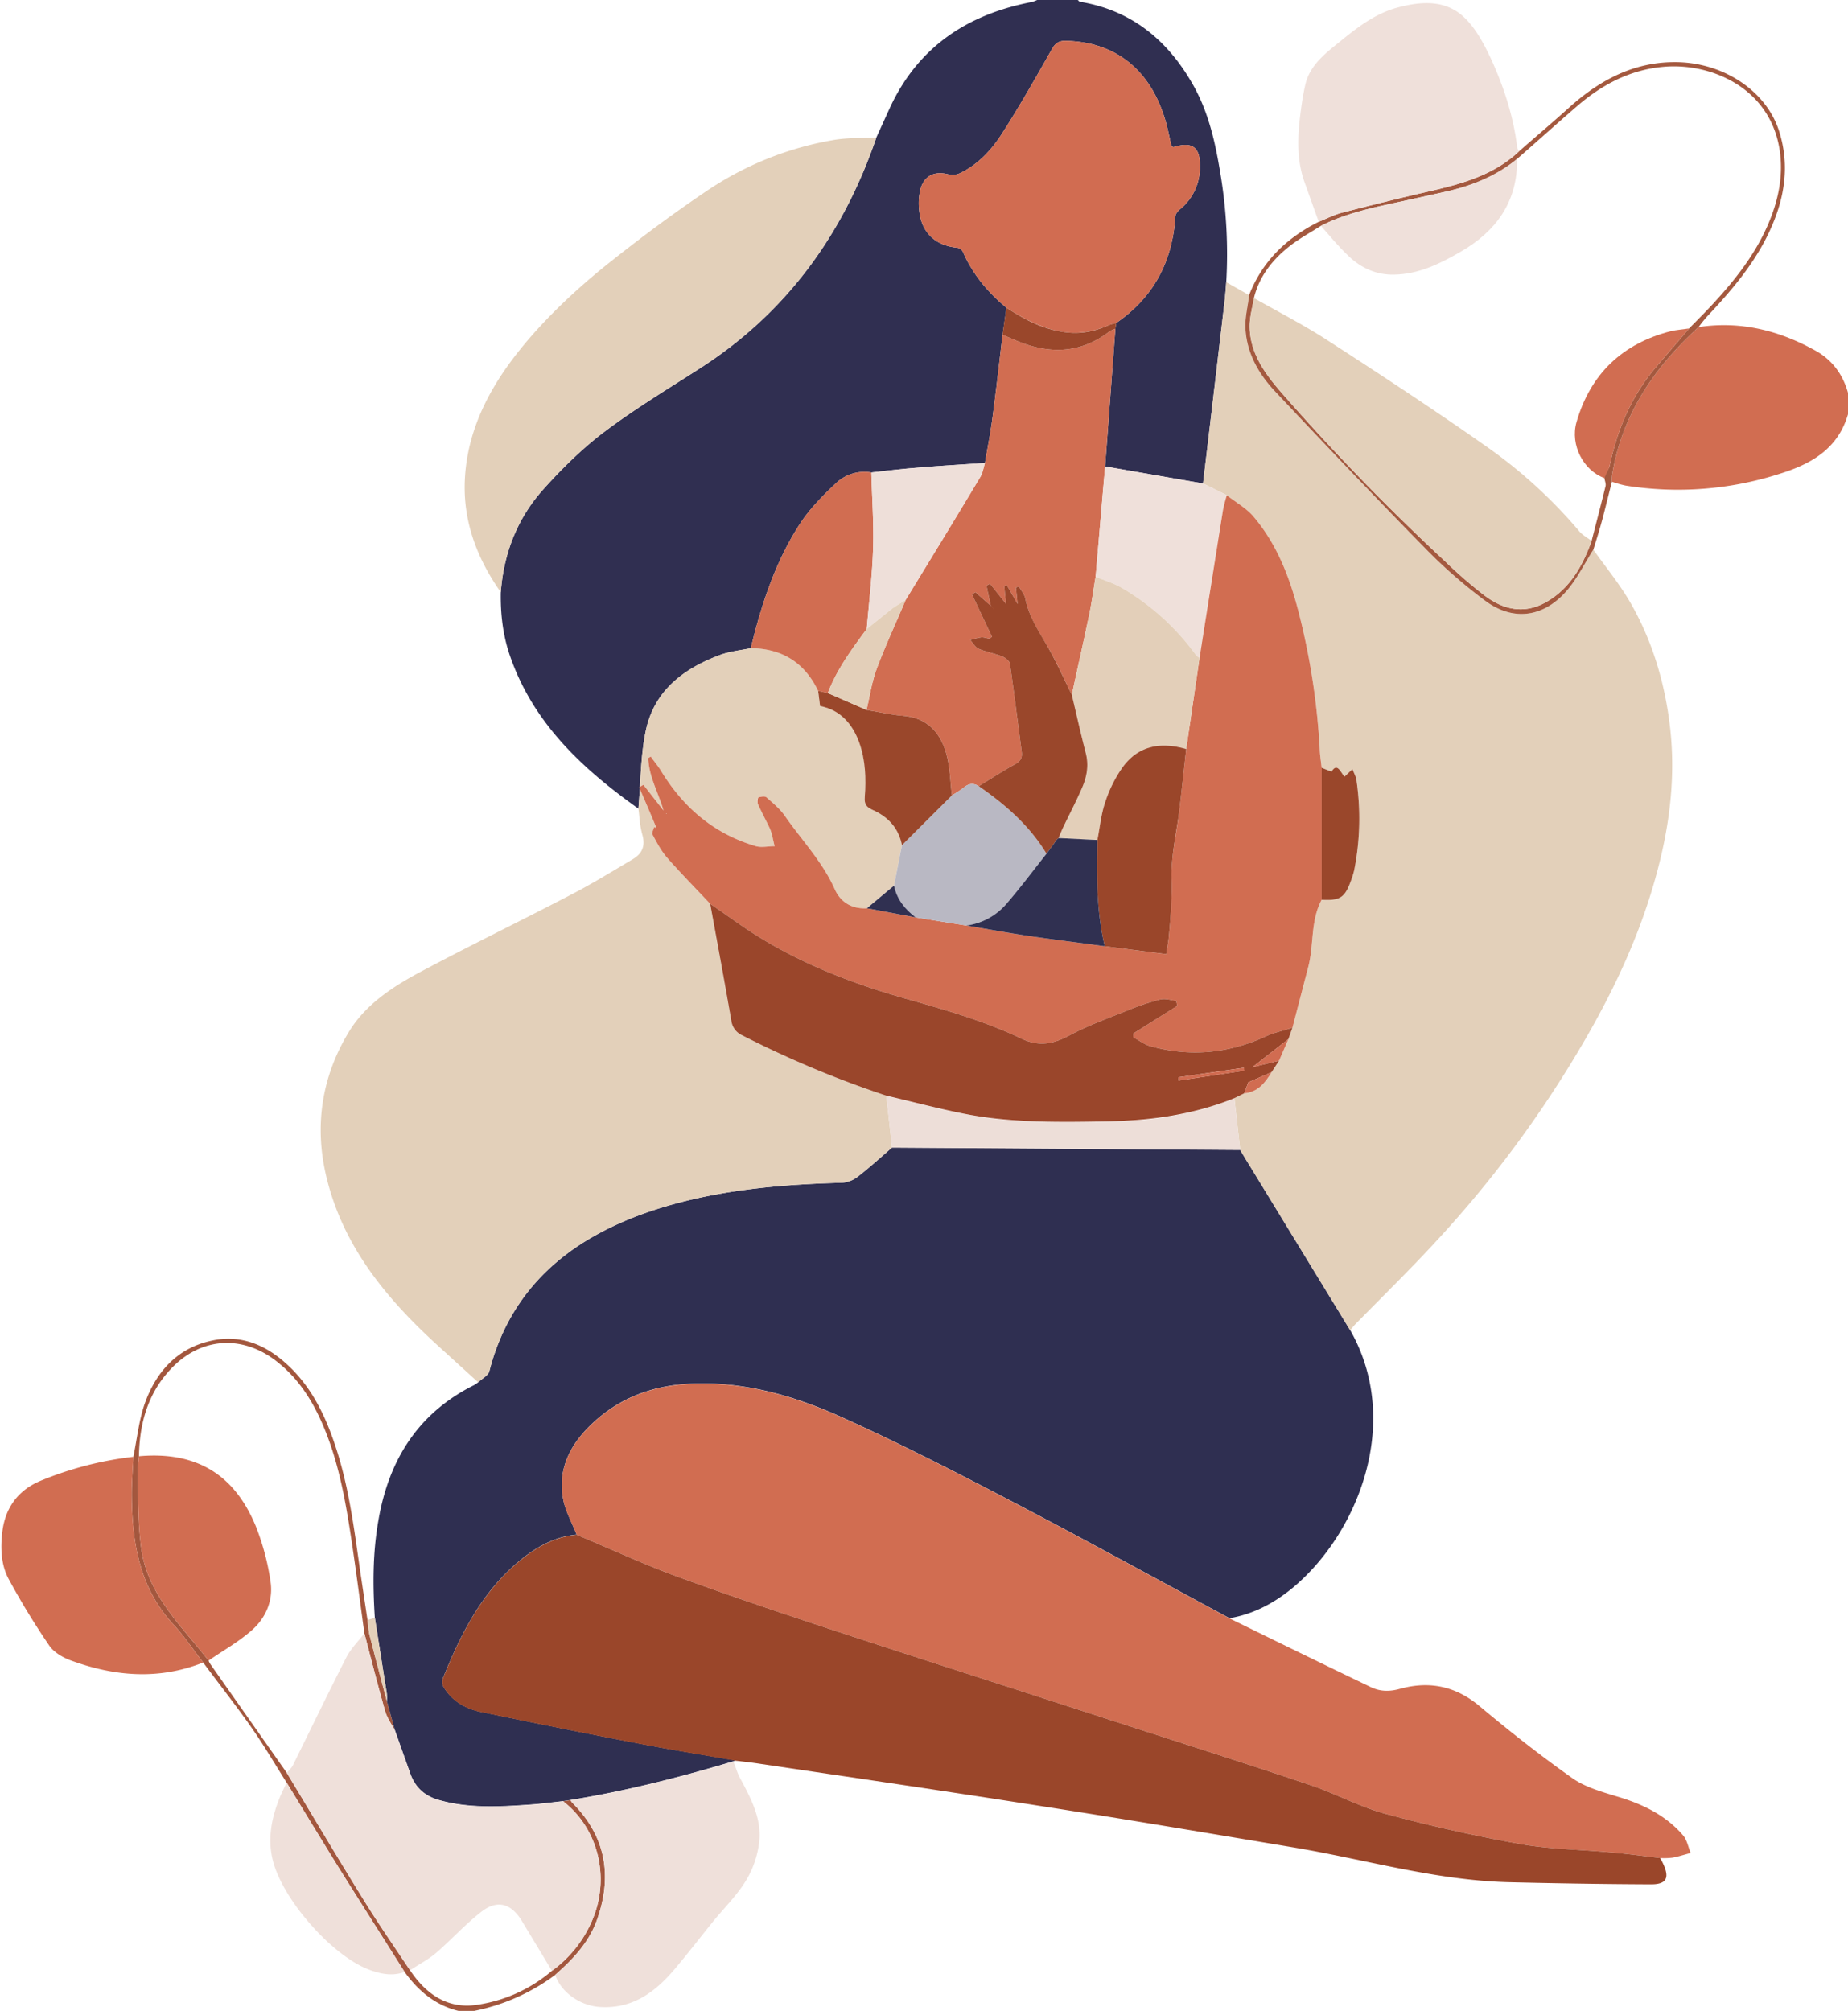 <?xml version="1.0" encoding="UTF-8"?> <svg xmlns="http://www.w3.org/2000/svg" id="Layer_1" data-name="Layer 1" viewBox="0 0 955 1039"><defs><style>.cls-1{fill:#302f51;}.cls-2{fill:#d16d51;}.cls-3{fill:#a3573e;}.cls-4{fill:#2f2f51;}.cls-5{fill:#e3d0ba;}.cls-6{fill:#efe0da;}.cls-7{fill:#9a462a;}.cls-8{fill:#a4593f;}.cls-9{fill:#d16c51;}.cls-10{fill:#eedfd9;}.cls-11{fill:#9a472b;}.cls-12{fill:#edded8;}.cls-13{fill:#9a462b;}.cls-14{fill:#b9b8c3;}.cls-15{fill:#303051;}.cls-16{fill:#e3cfb9;}</style></defs><title>mother</title><path class="cls-1" d="M452.9,71l7.2-15.8C474.8,23.9,500.3,7.3,533.4,1A27.7,27.7,0,0,0,536,0h21c.3.3.7.8,1,.9,26.4,4.3,45,19.5,58,42,8.8,15.1,12.3,31.8,15,48.8a251.2,251.2,0,0,1,2.7,54.1c-.3,4-.6,7.9-1.1,11.9q-5.4,46.1-10.9,92.1L571.1,241c1.8-23.7,3.5-47.4,5.3-71.1.1-1,.3-2,.4-3,19.4-13.3,29.1-31.8,30.6-55,0-1.3,1.2-2.7,2.2-3.6a27.9,27.9,0,0,0,10.5-22.2c.2-10.1-4-13.1-13.6-10.1a3.7,3.7,0,0,1-1.1-.4c-.8-3.6-1.6-7.4-2.5-11-7.3-27.7-25.7-42.9-52-43.5-3.6-.1-5.5,1.1-7.3,4.3-8.4,14.8-16.7,29.5-25.9,43.8-5.4,8.4-12.3,15.8-21.6,20.3a9.5,9.5,0,0,1-6,.6c-7.2-1.9-12.7.7-14.5,8a30.3,30.3,0,0,0-.6,10.4c1.1,11.6,8.2,18.4,19.8,19.5a4.3,4.3,0,0,1,2.8,2.1c5,11.5,12.8,20.9,22.5,28.9l-2,14c-1.7,14.3-3.3,28.6-5.2,42.8-1,7.8-2.6,15.6-3.9,23.4-11.4.8-22.8,1.4-34.2,2.4-8.2.6-16.3,1.6-24.5,2.5a21.4,21.4,0,0,0-18.1,5.4c-6.8,6.4-13.6,13.2-18.7,21-12.8,19.6-20,41.8-25.5,64.4-5.2,1.1-10.6,1.6-15.6,3.4-19,7-34.4,18.5-38.7,39.4-2.7,13-2.6,26.7-3.8,40.1-28.8-20.5-54.1-43.9-66.2-78.5-3.8-10.8-5.1-21.9-4.9-33.3,1.5-20.1,8.5-38.1,21.9-53.1,9.6-10.7,20-21,31.5-29.7,15.5-11.7,32.2-21.8,48.6-32.3C406.1,162.1,435.7,121.3,452.9,71Z"></path><path class="cls-2" d="M877.8,169c21.8-3.3,41.9,1.8,60.8,12.4,8.4,4.8,13.8,12.2,16.4,21.6v11c-5.1,17.7-18.7,25.6-35,30.7a171.7,171.7,0,0,1-79.9,6.2,57.5,57.5,0,0,1-7.1-2,20.8,20.8,0,0,1,.1-3.5C838.2,214.2,854.9,189.8,877.8,169Z"></path><path class="cls-3" d="M286.9,1020.4A104.3,104.3,0,0,1,245,1039h-8c-12-2.9-20.8-10.3-27.9-20.1-11.3-17.9-22.7-35.8-34-53.8-9.1-14.7-18-29.4-27-44.1-6-9.5-11.7-19.2-18.2-28.5-8-11.4-16.6-22.3-24.9-33.5-5.2-6.7-9.9-13.8-15.6-19.9-17.2-18.7-21-41.5-21.3-65.5-.1-7,.5-13.9.8-20.9,2-9.5,2.9-19.5,6.3-28.6,6-16,17-27.9,34.6-31.5,12.6-2.7,24.1.9,34.2,8.7,14.8,11.5,23.1,27.3,28.9,44.6,7.2,21.1,10,43.1,13.1,65l3.9,26.1c.4,2.7.5,5.4,1.1,7.9,2.9,11.4,5.9,22.7,8.9,34l4.2,15.2c-1.8-3.3-4.1-6.5-5.1-10.1-3.8-13.3-7.2-26.7-10.7-40.1-2.1-15.4-4.1-30.9-6.4-46.4-3-19.9-6.3-39.7-13.9-58.5-5.6-13.9-13.2-26.5-25.3-35.8-17.7-13.7-39-12.2-54.3,4-12,12.6-16.3,28.2-16.6,45.2a89.1,89.1,0,0,0-.7,10.3c.4,12.3.2,24.6,1.8,36.7,3.1,24.4,20.8,40.5,34.9,58.6a8.4,8.4,0,0,0,1.1,2.1L148.2,916c13.3,22,26.4,44.1,39.9,65.9,7.6,12.3,15.8,24.1,23.8,36.1s19.2,20.3,34.9,17.8a76.4,76.4,0,0,0,38.4-17.5,62.1,62.1,0,0,0,20.7-25.8c9.6-22,3.4-47.7-14.9-61.8l3.8-.6a8.3,8.3,0,0,0,1.1,1.5c17.2,17.3,20.6,37.6,12.7,60.1C304.5,1003.5,296.1,1012.3,286.9,1020.4Z"></path><path class="cls-4" d="M204.1,894.1l-4.2-15.2a25.4,25.4,0,0,0,0-3.9c-2.1-13-4.1-26.1-6.2-39.1-1.1-16.9-1.1-33.8,1.9-50.6,5.4-31.2,20.6-55.3,49.5-69.7a17.3,17.3,0,0,0,2-1.4c2-1.9,5.3-3.5,5.8-5.8q10.7-41.5,46.5-65.1c15.2-9.9,31.8-16.5,49.3-21.3,28.3-7.7,57.3-10.1,86.5-10.9a15,15,0,0,0,7.9-3c6.2-4.8,12-10.1,17.9-15.2h4l175.9,1.2c1.6,2.7,3.2,5.4,4.9,8.1l51.9,85c27.3,47.9,3.7,105.6-29.8,133.3-9.6,7.9-20.2,13.5-32.5,15.6-38-20.4-75.7-41.2-113.9-61.1-28.7-15-57.6-29.8-87.2-43.1-24.8-11.1-51-18.5-78.8-16.9-20.7,1.2-38.8,8.8-53.1,24.2-9.3,10.1-14.2,22.2-11.2,36.2,1.3,6,4.5,11.6,6.8,17.5-10.1.9-18.8,5.3-26.7,11.3-21.3,16.3-32.9,39.2-42.6,63.4a5.4,5.4,0,0,0,.8,4.4c4.4,7.1,11.3,10.9,19.1,12.5,27.1,5.6,54.3,11.1,81.5,16.3,16.6,3.2,33.3,5.9,49.9,8.7l-1,.5c-27.7,8.3-55.7,15.4-84.2,20l-3.8.6c-5.7.6-11.5,1.4-17.3,1.8-15.7,1.1-31.5,2-46.9-2.4-7.5-2.1-12.4-6.7-14.9-14Z"></path><path class="cls-5" d="M461,592.9c-5.9,5.1-11.7,10.4-17.9,15.2a15,15,0,0,1-7.9,3c-29.2.8-58.2,3.2-86.5,10.9-17.5,4.8-34.1,11.4-49.3,21.3q-35.8,23.6-46.5,65.1c-.5,2.3-3.8,3.9-5.8,5.8l-21-19.1c-26.4-24.1-48.8-51.1-57.4-86.9-6.3-26.1-2.6-51.4,11.2-74.4,8.9-15.1,23.8-24.5,39-32.5,25.4-13.5,51.4-26.1,76.9-39.4,10.6-5.5,20.8-11.8,31.1-17.9,4.8-2.8,6.7-6.7,5.1-12.5s-1.4-9.1-2.1-13.7c1.2-13.4,1.1-27.1,3.8-40.1,4.3-20.9,19.7-32.4,38.7-39.4,5-1.8,10.4-2.3,15.6-3.4,16.1.2,27.8,7.4,34.8,22.1.3,2.6.7,5.2,1,7.8,10.8,2,16.6,9.1,20.2,18.8s3.6,18.6,2.9,28.1c-.3,3.4.5,5.2,3.9,6.7,8,3.5,13.6,9.4,15.3,18.3-1.4,7-2.7,13.9-4.1,20.9l-14,11.7c-7.7.4-13.5-3-16.6-9.8-6.3-14.2-17-25.3-25.7-37.8-2.6-3.8-6.3-6.8-9.7-9.8-.8-.7-2.9-.5-4,.1s-.7,2.5-.3,3.5c1.9,4.2,4.3,8.2,6.1,12.5s1.7,6.1,2.5,9.2c-3.3,0-7,.9-10-.1-21.2-6.3-37-19.7-48.5-38.5-1.6-2.7-3.7-5.1-5.5-7.7l-1.3.8c.3,9.6,5.3,18,7.9,27.1l-10.4-13.3-2.2,1.3c3,6.9,6,13.9,8.9,20.9l-1.2-.3c-.3,1.3-1.3,3-.8,3.8,2.2,4.1,4.4,8.3,7.4,11.8,7.2,8.2,14.9,16,22.4,24,3.7,20.1,7.4,40.1,10.9,60.2a9.7,9.7,0,0,0,5.8,7.8A530.2,530.2,0,0,0,458,566.1Z"></path><path class="cls-5" d="M452.9,71c-17.2,50.3-46.8,91.1-92.1,119.9-16.4,10.5-33.1,20.6-48.6,32.3-11.5,8.7-21.9,19-31.5,29.7-13.4,15-20.4,33-21.9,53.1-12.2-17.3-19.5-36.4-18.6-57.7,1-23.3,10.5-43.7,24.3-62.2s32.6-36.4,51.8-51.5c15.9-12.6,32.2-24.7,49-36A167.5,167.5,0,0,1,431,72.3C438.2,71.1,445.6,71.4,452.9,71Z"></path><path class="cls-2" d="M68.9,752.7c-.3,7-.9,13.9-.8,20.9.3,24,4.1,46.8,21.3,65.5,5.7,6.1,10.4,13.2,15.6,19.9-22.9,9.1-45.7,7.2-68.2-1-4.2-1.5-8.9-4.2-11.3-7.7a390.1,390.1,0,0,1-21-34.4c-4-7.4-4.3-16.1-3.3-24.4,1.5-12.6,8.3-21.7,20-26.5A178.2,178.2,0,0,1,68.9,752.7Z"></path><path class="cls-6" d="M148.1,921c9,14.7,17.9,29.4,27,44.1,11.3,18,22.7,35.9,34,53.8-6.5,2.3-12.8,1-18.9-1.4-19.4-7.7-44.7-36.7-49.4-57-2.4-10.3-.6-20.4,3.1-30.1C145.1,927.2,146.7,924.1,148.1,921Z"></path><path class="cls-5" d="M193.7,835.9c2.1,13,4.1,26.1,6.2,39.1a25.4,25.4,0,0,1,0,3.9c-3-11.3-6-22.6-8.9-34-.6-2.5-.7-5.2-1.1-7.9Z"></path><path class="cls-5" d="M697.7,687.3l-51.9-85c-1.7-2.7-3.3-5.4-4.9-8.1l-3-26.8,5.1-2.5c7-.6,10.8-5.4,14.1-10.9l3.9-6,4.8-11.1,2.1-5.9,8.1-31.1c3.1-11.5,1.1-24,7-35,9.4.5,11.9-1,15-9.5q1.1-2.8,1.8-5.7a137.1,137.1,0,0,0,1.2-46.5c-.2-1.8-1.2-3.5-2.1-5.8l-4.1,3.9c-2.2-2.6-3.8-7.4-6.7-2.6l-5.1-2c-.3-2.7-.7-5.3-.9-7.9a362.9,362.9,0,0,0-11.2-73.3c-4.6-17.7-11.2-34.6-23.2-48.7-3.7-4.3-9.1-7.3-13.7-10.9l-12.3-6.1q5.5-46.1,10.9-92.1c.5-4,.8-7.9,1.1-11.9l11.8,6.7c-.6,5.6-2.1,11.2-1.9,16.7.5,12.9,6.6,23.7,15.1,32.8,25.7,27.3,51.4,54.4,77.6,81.1a260.7,260.7,0,0,0,31.2,27.3c14,10.4,29.3,8.8,41.2-4.1,6-6.5,9.9-14.8,14.7-22.3,6.3,8.9,13.3,17.4,18.8,26.8,11.3,19.4,17.8,40.7,20.6,63,3.5,27.6-.1,54.6-7.7,81.2-10.2,36-27.2,68.9-47,100.4a581,581,0,0,1-63.7,83.5c-14.1,15.5-29.1,30.1-43.8,45.1C699.6,685,698.7,686.2,697.7,687.3Z"></path><path class="cls-2" d="M298,793c-2.3-5.9-5.5-11.5-6.8-17.5-3-14,1.9-26.1,11.2-36.2,14.3-15.4,32.4-23,53.1-24.2,27.8-1.6,54,5.8,78.8,16.9,29.6,13.3,58.5,28.1,87.2,43.1,38.2,19.9,75.9,40.7,113.9,61.1,24.3,11.9,48.6,23.8,73,35.5,4.8,2.3,9.6,2.4,15,.9,15.2-4.2,28.9-1.5,41.4,9.1,15.4,12.9,31.3,25.4,47.7,37,6.5,4.6,14.9,7,22.8,9.4,13.3,3.9,25.3,9.6,34.4,20.1,2.1,2.4,2.7,6.1,4,9.2-3.1.8-6.1,1.8-9.3,2.4a35.1,35.1,0,0,1-6.5.2c-8.5-1-17-2.2-25.6-2.9-15.5-1.5-31.2-1.6-46.5-4.3-23.4-4.2-46.7-9.4-69.7-15.6-13.4-3.6-25.9-10.5-39-14.9-35.8-12-71.8-23.4-107.6-35-43.3-14.1-86.7-27.9-130-42.1-29.6-9.7-59.3-19.6-88.7-30.3C332.9,808.4,315.6,800.3,298,793Z"></path><path class="cls-7" d="M298,793c17.6,7.3,34.9,15.4,52.8,21.9,29.4,10.7,59.1,20.6,88.7,30.3,43.3,14.2,86.7,28,130,42.1,35.8,11.6,71.8,23,107.6,35,13.1,4.4,25.6,11.3,39,14.9,23,6.2,46.3,11.4,69.7,15.6,15.3,2.7,31,2.8,46.5,4.3,8.6.7,17.1,1.9,25.6,2.9.5.9,1,1.7,1.4,2.6,3.7,7.7,2,11.1-6.4,11-24.5-.1-48.9-.5-73.4-1.1-37.9-1-74.1-11.8-111.2-18-43.7-7.3-87.5-14.7-131.4-21.5-47.8-7.5-95.7-14.5-143.6-21.6-4.4-.7-8.9-1.2-13.3-1.7-16.6-2.9-33.3-5.6-49.9-8.8-27.2-5.2-54.4-10.7-81.5-16.3-7.8-1.6-14.7-5.4-19.1-12.5a5.4,5.4,0,0,1-.8-4.4c9.7-24.2,21.3-47.1,42.6-63.4C279.2,798.3,287.9,793.9,298,793Z"></path><path class="cls-6" d="M294.8,930.1c28.5-4.6,56.5-11.7,84.2-20,1.2,2.9,2,6,3.5,8.7,5.3,9.9,10.7,20,10,31.3a49.5,49.5,0,0,1-6.9,21.4c-4.9,8.1-12,14.9-18,22.4s-12.3,15.6-18.7,23.2c-10,11.9-21.6,20.7-38.2,19.9-10.5-.4-20.7-7.4-23.8-16.6,9.2-8.1,17.6-16.9,21.7-28.7,7.9-22.5,4.5-42.8-12.7-60.1A8.3,8.3,0,0,1,294.8,930.1Z"></path><path class="cls-8" d="M823.4,284c-4.8,7.5-8.7,15.8-14.7,22.3-11.9,12.9-27.2,14.5-41.2,4.1a260.7,260.7,0,0,1-31.2-27.3c-26.2-26.7-51.9-53.8-77.6-81.1-8.5-9.1-14.6-19.9-15.1-32.8-.2-5.5,1.3-11.1,1.9-16.7,6.8-17.5,19.4-29.6,36-37.9,4-1.6,7.8-3.6,12-4.7,14.8-3.8,29.6-7.5,44.5-10.9,17.1-3.9,33.9-8.4,47.1-20.9,8.8-7.7,17.7-15.2,26.3-23,15.6-13.9,33.2-23.2,54.7-23,24.6.2,46.7,14.9,53.3,35.7,5.7,17.9,2.8,35.1-5,51.8s-19.5,30.4-32,43.7a63.6,63.6,0,0,0-4.6,5.7c-22.9,20.8-39.6,45.2-44.7,76.4a20.8,20.8,0,0,0-.1,3.5c-1.6,6.2-3.1,12.4-4.7,18.5S825.1,278.5,823.4,284Zm-.9-4.5c2.4-9.4,4.9-18.9,7.2-28.3.3-1.3-.4-2.8-.6-4.2s2.3-4.4,2.8-6.7c4-18.6,11.2-35.7,23.6-50.3l17.4-20.3c4.2-4.3,8.5-8.5,12.5-12.9,11.2-12.1,21.4-25.1,28.1-40.4,5.5-12.6,8.3-25.7,6.1-39.4-5.3-32.3-36.2-44.6-59.8-42.5-17.5,1.5-32.1,9.3-45.1,20.6-10.3,8.9-20.4,18-30.7,27s-22.7,13.6-35.8,16.7l-19.4,4.3c-15.7,3.5-31.6,6.2-46.2,13.6-5.8,3.7-12,7-17.3,11.4-8.3,6.8-14.7,15.2-17.3,25.9-.8,4.9-2.2,9.8-2.2,14.6.1,13.7,7.7,24.2,16.2,34a1176.3,1176.3,0,0,0,85.2,87.8A227.8,227.8,0,0,0,767.6,308c13.2,9.7,25.7,8.9,38.2-1.7C814.1,299.1,818.8,289.6,822.5,279.5Z"></path><path class="cls-2" d="M576.4,169.9c-1.8,23.7-3.5,47.4-5.3,71.1-.5,6.1-1.1,12.3-1.6,18.4L566.2,298c-1.1,6.3-1.9,12.7-3.2,19-2.9,14-6.1,28-9.1,42-4.1-8.3-7.8-16.9-12.5-24.9s-9.8-15.7-11.6-25.1c-.5-2.1-2.2-4-3.3-6l-1.5.6c.3,2.5.5,5,.9,8.5l-5.7-9.9-1.2.6c.2,2.8.5,5.6.9,9.2l-8.3-10.4-1.8,1c.7,3.5,1.5,6.9,2.2,10.4h0l-7.9-7-1.8,1.1L512.6,329l-1.3,1c-1.4-.2-2.8-.8-4.2-.7a39.5,39.5,0,0,0-5.7,1.4c1.4,1.5,2.6,3.7,4.3,4.5,4,1.7,8.3,2.4,12.3,4,1.6.7,3.7,2.3,3.9,3.8,2.2,15.2,4.1,30.4,6.1,45.6.4,3.1-.8,4.8-3.5,6.3-6.4,3.5-12.5,7.5-18.7,11.3-2.8-1.7-5.2-1.4-7.7.7a66.5,66.5,0,0,1-6.2,4.1c-.9-7.4-.9-15-3-22-3.2-10.9-10.1-18.3-22.5-19.2-6.3-.5-12.4-2-18.6-3,1.7-7.1,2.7-14.4,5.2-21.1,4.5-12.1,10-23.8,15-35.7,12.9-21.1,25.8-42.2,38.5-63.4,1.4-2.2,1.7-4.9,2.5-7.4,1.3-7.8,2.9-15.6,3.9-23.4,1.9-14.2,3.5-28.5,5.2-42.8l6.4,2.7c17.1,7.4,33.5,7.3,48.8-4.4A12.3,12.3,0,0,1,576.4,169.9Z"></path><path class="cls-9" d="M520.1,159c-9.7-8-17.5-17.4-22.5-28.9a4.3,4.3,0,0,0-2.8-2.1c-11.6-1.1-18.7-7.9-19.8-19.5a30.3,30.3,0,0,1,.6-10.4c1.8-7.3,7.3-9.9,14.5-8a9.5,9.5,0,0,0,6-.6c9.3-4.5,16.2-11.9,21.6-20.3,9.2-14.3,17.5-29,25.9-43.8,1.8-3.2,3.7-4.4,7.3-4.3,26.3.6,44.7,15.8,52,43.5.9,3.6,1.7,7.4,2.5,11a3.7,3.7,0,0,0,1.1.4c9.6-3,13.8,0,13.6,10.1a27.9,27.9,0,0,1-10.5,22.2c-1,.9-2.2,2.3-2.2,3.6-1.5,23.2-11.2,41.7-30.6,55a31.8,31.8,0,0,0-3.3.9c-8.5,3.8-17.2,5.2-26.5,3.3S528.4,164.4,520.1,159Z"></path><path class="cls-2" d="M422.8,357c-7-14.7-18.7-21.9-34.8-22.1,5.5-22.6,12.7-44.8,25.5-64.4,5.1-7.8,11.9-14.6,18.7-21a21.4,21.4,0,0,1,18.1-5.4c.3,13,1.3,26.2.9,39.2s-2.1,27.8-3.3,41.7c-7.7,10.4-15.4,20.8-20.1,33.1Z"></path><path class="cls-6" d="M566.2,298l3.3-38.6c.5-6.1,1.1-12.3,1.6-18.4l50.6,8.8,12.3,6.1a72.7,72.7,0,0,0-2,7.7q-6.2,38.3-12.1,76.3a7.4,7.4,0,0,1-1.9-1.5,125,125,0,0,0-37.5-34.2C576.1,301.5,571,300,566.2,298Z"></path><path class="cls-10" d="M447.9,325c1.2-13.9,2.9-27.8,3.3-41.7s-.6-26.2-.9-39.2c8.2-.9,16.3-1.9,24.5-2.5,11.4-1,22.8-1.6,34.2-2.4-.8,2.5-1.1,5.2-2.5,7.4-12.7,21.2-25.6,42.3-38.5,63.4-2.3,1.5-4.7,2.8-6.9,4.4Z"></path><path class="cls-11" d="M520.1,159c8.3,5.4,16.9,10.1,26.9,12.1s18,.5,26.5-3.3a31.8,31.8,0,0,1,3.3-.9c-.1,1-.3,2-.4,3a12.3,12.3,0,0,0-3.1,1.4c-15.3,11.7-31.7,11.8-48.8,4.4l-6.4-2.7C518.7,168.3,519.4,163.7,520.1,159Z"></path><path class="cls-6" d="M785.1,78.1c-13.2,12.5-30,17-47.1,20.9-14.9,3.4-29.7,7.1-44.5,10.9-4.2,1.1-8,3.1-12,4.7-2.5-6.8-4.9-13.7-7.4-20.6-4.5-12.7-3.4-25.8-1.6-38.8.5-3.6,1.1-7.2,1.9-10.8,1.9-9.2,8.4-15.1,15.3-20.7,10-8.1,19.8-16.4,32.5-19.8s25.4-4.1,35.1,5.7c5.8,5.8,9.9,13.7,13.4,21.2,6.6,14.5,11.5,29.7,13.4,45.7A7,7,0,0,0,785.1,78.1Z"></path><path class="cls-6" d="M204.1,894.1l7.8,22c2.5,7.3,7.4,11.9,14.9,14,15.4,4.4,31.2,3.5,46.9,2.4,5.8-.4,11.6-1.2,17.3-1.8,18.3,14.1,24.5,39.8,14.9,61.8a62.1,62.1,0,0,1-20.7,25.8c-5.1-8.6-10.3-17.1-15.4-25.6s-12.2-11.9-21.2-4.8-15.3,14.3-23.2,21.1c-4.1,3.5-9,6-13.5,9-8-12-16.2-23.8-23.8-36.1-13.5-21.8-26.6-43.9-39.9-65.9,1.1-1.4,2.5-2.5,3.2-4,9.2-18.6,18.2-37.3,27.6-55.7,2.3-4.5,6.2-8.3,9.3-12.4,3.5,13.4,6.9,26.8,10.7,40.1C200,887.6,202.3,890.8,204.1,894.1Z"></path><path class="cls-2" d="M71.8,752.4c29.2-2.6,49.2,9,60.4,36.2a127,127,0,0,1,7.6,28.6c1.5,10-2.6,19.1-10.1,25.5s-14.6,10.2-21.9,15.3C93.7,839.9,76,823.8,72.9,799.4c-1.6-12.1-1.4-24.4-1.8-36.7A89.1,89.1,0,0,1,71.8,752.4Z"></path><path class="cls-12" d="M637.9,567.4l3,26.8L465,593h-4l-3-26.8c14.2,3.3,28.3,7.1,42.6,9.8,23.7,4.4,47.6,3.8,71.6,3.5S616.8,575.9,637.9,567.4Z"></path><path class="cls-2" d="M619.9,339.9q6-38.1,12.1-76.3a72.7,72.7,0,0,1,2-7.7c4.6,3.6,10,6.6,13.7,10.9,12,14.1,18.6,31,23.2,48.7a362.9,362.9,0,0,1,11.2,73.3c.2,2.6.6,5.2.9,7.9v68.2c-5.9,11-3.9,23.5-7,35L667.9,531c-4.5,1.5-9.3,2.4-13.6,4.4-19.3,8.9-39.1,10.8-59.6,5.2-3.2-.8-6.1-3.1-9.1-4.7l.2-2,22.6-14.2-.6-2.6c-2.7-.3-5.6-1.3-8.1-.7a116.6,116.6,0,0,0-16.1,5.3c-10.4,4.2-21.1,8-31,13.3-8.4,4.5-15.8,5.9-24.8,1.6-19.5-9.3-40.3-15.1-61.1-21-26.2-7.5-51.7-17.3-75-31.8-8.4-5.2-16.4-11.2-24.7-16.8-7.5-8-15.2-15.8-22.4-24-3-3.5-5.2-7.7-7.4-11.8-.5-.8.5-2.5.8-3.8l1.2.3c-2.9-7-5.9-14-8.9-20.9l2.2-1.3,10.4,13.3c-2.6-9.1-7.6-17.5-7.9-27.1l1.3-.8c1.8,2.6,3.9,5,5.5,7.7,11.5,18.8,27.3,32.2,48.5,38.5,3,1,6.7.1,10,.1-.8-3.1-1.2-6.3-2.5-9.2s-4.2-8.3-6.1-12.5c-.4-1-.3-3.2.3-3.5s3.2-.8,4-.1c3.4,3,7.1,6,9.7,9.8,8.7,12.5,19.4,23.6,25.7,37.8,3.1,6.8,8.9,10.2,16.6,9.8l25.2,4.7,26.2,4.2c10.7,1.8,21.4,3.8,32.2,5.4,13,1.9,26.2,3.5,39.3,5.3l31.8,4.1c.5-3.3,1-6,1.3-8.8.9-9.8,1.8-19.6,1.5-29.7-.5-11.7,2.5-23.6,3.9-35.4s2.4-21.4,3.6-32.1ZM344.3,420.4l.2.2v-.3Z"></path><path class="cls-13" d="M367,467c8.3,5.6,16.3,11.6,24.7,16.8,23.3,14.5,48.8,24.3,75,31.8,20.8,5.9,41.6,11.7,61.1,21,9,4.3,16.4,2.9,24.8-1.6,9.9-5.3,20.6-9.1,31-13.3a116.6,116.6,0,0,1,16.1-5.3c2.5-.6,5.4.4,8.1.7l.6,2.6-22.6,14.2-.2,2c3,1.6,5.9,3.9,9.1,4.7,20.5,5.6,40.3,3.7,59.6-5.2,4.3-2,9.1-2.9,13.6-4.4l-2.1,5.9-18.6,14.5L661,548l-3.9,6-12,5.2-2.1,5.7-5.1,2.5c-21.1,8.5-43.1,11.6-65.7,12s-47.9.9-71.6-3.5c-14.3-2.7-28.4-6.5-42.6-9.8A530.2,530.2,0,0,1,383.7,535a9.7,9.7,0,0,1-5.8-7.8C374.4,507.1,370.7,487.1,367,467Zm242,89.6v1.7l34-5.1a7.7,7.7,0,0,1-.2-1.5Z"></path><path class="cls-14" d="M499.4,478.2,473.2,474c-5.6-4.2-9.7-9.4-11.2-16.4,1.4-7,2.7-13.9,4.1-20.9L491.9,411a66.5,66.5,0,0,0,6.2-4.1c2.5-2.1,4.9-2.4,7.7-.7,13.7,9.5,26.2,20.3,35,34.9-6.9,8.7-13.5,17.6-20.8,26A32.9,32.9,0,0,1,499.4,478.2Z"></path><path class="cls-11" d="M491.9,411l-25.8,25.7c-1.7-8.9-7.3-14.8-15.3-18.3-3.4-1.5-4.2-3.3-3.9-6.7.7-9.5.4-19-2.9-28.1s-9.4-16.8-20.2-18.8c-.3-2.6-.7-5.2-1-7.8l5,1.1,20,8.7c6.2,1,12.3,2.5,18.6,3,12.4.9,19.3,8.3,22.5,19.2C491,396,491,403.6,491.9,411Z"></path><path class="cls-15" d="M462,457.6c1.5,7,5.6,12.2,11.2,16.4L448,469.3Z"></path><path class="cls-11" d="M683,464.9V396.7l5.1,2c2.9-4.8,4.5,0,6.7,2.6l4.1-3.9c.9,2.3,1.9,4,2.1,5.8a137.1,137.1,0,0,1-1.2,46.5q-.7,2.9-1.8,5.7C694.9,463.9,692.4,465.4,683,464.9Z"></path><path class="cls-9" d="M661,548l-13.8,3.4,18.6-14.5Z"></path><path class="cls-9" d="M643,564.9l2.1-5.7,12-5.2C653.8,559.5,650,564.3,643,564.9Z"></path><path class="cls-5" d="M648,154c12.5,7.1,25.4,13.7,37.5,21.5,28,18.1,55.9,36.4,83.2,55.6a252.3,252.3,0,0,1,47.6,43.6c1.7,1.9,4.1,3.2,6.2,4.8-3.7,10.1-8.4,19.6-16.7,26.8-12.5,10.6-25,11.4-38.2,1.7a227.8,227.8,0,0,1-20.4-17.6A1176.3,1176.3,0,0,1,662,202.6c-8.5-9.8-16.1-20.3-16.2-34C645.8,163.8,647.2,158.9,648,154Z"></path><path class="cls-6" d="M784,82.1c.3,22.1-10.7,37.3-29.2,48-10.7,6.2-21.7,11.6-34.4,11.8-9,.2-16.9-3.3-23.4-9.5s-9.6-10.4-14.4-15.7c14.6-7.4,30.5-10.1,46.2-13.6l19.4-4.3C761.3,95.7,773.5,90.6,784,82.1Z"></path><path class="cls-2" d="M829.1,247c-10.7-3.8-17.8-17-14.4-28.9,7.2-24.9,23.7-40.6,48.8-47,3.1-.7,6.3-.9,9.4-1.4L855.5,190c-12.4,14.6-19.6,31.7-23.6,50.3C831.4,242.6,830,244.8,829.1,247Z"></path><path class="cls-16" d="M619.9,339.9,613,387c-13.2-3.8-24.9-1.9-33.2,9.9a67.8,67.8,0,0,0-8.7,17.7c-2.1,6.2-2.7,12.9-4,19.4L547,433c.8-1.7,1.5-3.6,2.3-5.3,3.3-6.9,6.9-13.7,9.9-20.7,2.4-5.5,3.5-11.3,2-17.5-2.6-10.1-4.9-20.3-7.3-30.5,3-14,6.2-28,9.1-42,1.3-6.3,2.1-12.7,3.2-19,4.8,2,9.9,3.5,14.3,6.2A125,125,0,0,1,618,338.4,7.4,7.4,0,0,0,619.9,339.9Z"></path><path class="cls-11" d="M553.9,359c2.4,10.2,4.7,20.4,7.3,30.5,1.5,6.2.4,12-2,17.5-3,7-6.6,13.8-9.9,20.7-.8,1.7-1.5,3.6-2.3,5.3h.1l-1,.8c-1.7,2.5-3.5,4.9-5.3,7.3-8.8-14.6-21.3-25.4-35-34.9,6.2-3.8,12.3-7.8,18.7-11.3,2.7-1.5,3.9-3.2,3.5-6.3-2-15.2-3.9-30.4-6.1-45.6-.2-1.5-2.3-3.1-3.9-3.8-4-1.6-8.3-2.3-12.3-4-1.7-.8-2.9-3-4.3-4.5a39.5,39.5,0,0,1,5.7-1.4c1.4-.1,2.8.5,4.2.7l1.3-1-10.3-21.9,1.8-1.1,7.9,7a9.4,9.4,0,0,0,1,1,4.1,4.1,0,0,1,.7,1.1L513,314l-1-1c-.7-3.5-1.5-6.9-2.2-10.4l1.8-1,8.3,10.4c-.4-3.6-.7-6.4-.9-9.2l1.2-.6,5.7,9.9c-.4-3.5-.6-6-.9-8.5l1.5-.6c1.1,2,2.8,3.9,3.3,6,1.8,9.4,7,17.1,11.6,25.1S549.8,350.7,553.9,359Z"></path><path class="cls-16" d="M447.8,366.8l-20-8.7c4.7-12.3,12.4-22.7,20.1-33.1l13.2-10.6c2.2-1.6,4.6-2.9,6.9-4.4-5,11.9-10.5,23.6-15,35.7C450.5,352.4,449.5,359.7,447.8,366.8Z"></path><path class="cls-7" d="M567.1,434c1.3-6.5,1.9-13.2,4-19.4a67.8,67.8,0,0,1,8.7-17.7c8.3-11.8,20-13.7,33.2-9.9-1.2,10.7-2.3,21.4-3.6,32.1s-4.4,23.7-3.9,35.4c.3,10.1-.6,19.9-1.5,29.7-.3,2.8-.8,5.5-1.3,8.8l-31.8-4.1C566.6,470.8,566.7,452.4,567.1,434Z"></path><path class="cls-15" d="M567.1,434c-.4,18.4-.5,36.8,3.8,54.9-13.1-1.8-26.3-3.4-39.3-5.3-10.8-1.6-21.5-3.6-32.2-5.4A32.9,32.9,0,0,0,520,467.1c7.3-8.4,13.9-17.3,20.8-26,1.8-2.4,3.6-4.8,5.3-7.3l1-.8H547Z"></path><polygon class="cls-5" points="344.3 420.4 344.6 420.3 344.5 420.6 344.3 420.4"></polygon><path class="cls-9" d="M609,556.6l33.9-4.9a7.7,7.7,0,0,0,.2,1.5l-34,5.1Z"></path><path class="cls-2" d="M513,314l.7,1.1a4.1,4.1,0,0,0-.7-1.1Z"></path><path class="cls-16" d="M547.1,433l-1,.8Z"></path><path class="cls-2" d="M513,314a9.4,9.4,0,0,1-1-1h0l1,1Z"></path></svg> 